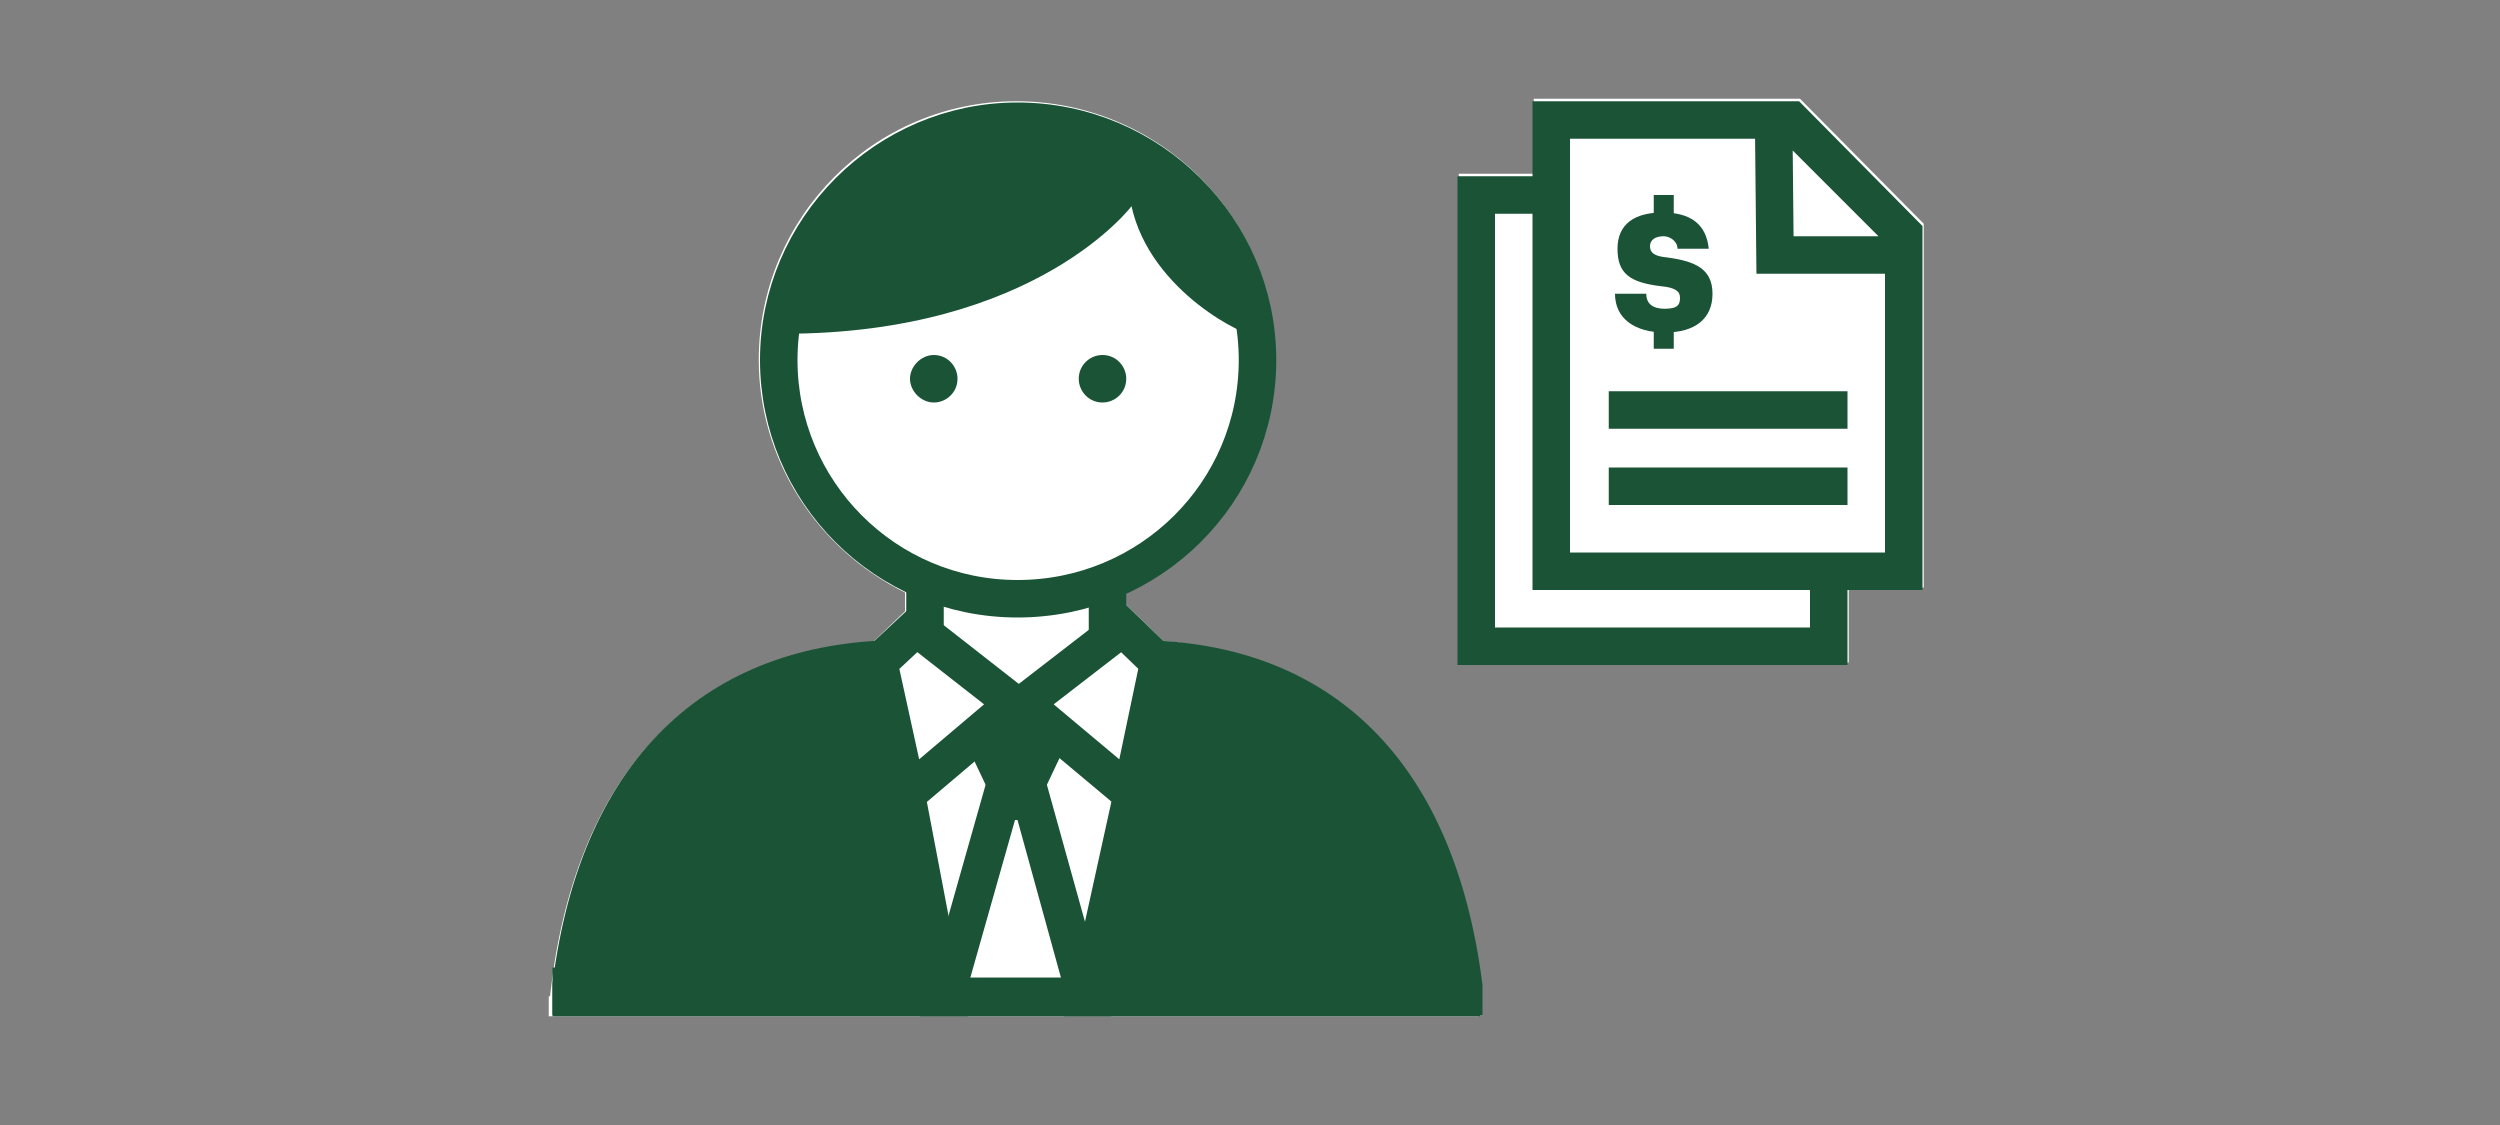 <?xml version="1.0" encoding="UTF-8"?>
<svg id="Layer_1" xmlns="http://www.w3.org/2000/svg" version="1.1" viewBox="0 0 200 90">
  <rect x="0" y="0" width="200" height="90" fill="#808080" stroke="none"/>
  <!-- Generator: Adobe Illustrator 29.5.1, SVG Export Plug-In . SVG Version: 2.1.0 Build 141)  -->
  <defs>
    <style>
      .st0, .st1 {
        fill: none;
      }

      .st2 {
        fill: #fff;
      }

      .st3 {
        fill: #1a5336;
      }

      .st1 {
        stroke: #1a5336;
        stroke-miterlimit: 10;
        stroke-width: 3px;
      }
    </style>
  </defs>
  <g id="FLT_ART_WORKS">
    <polygon class="st2" points="153.9 17.9 153.9 47 147.9 47 147.9 53 116.7 53 116.7 13.9 122.7 13.9 122.7 7.9 144 7.9 153.9 17.9"/>
    <path class="st2" d="M118.5,81.3H43.9v-1.6h.1c1.9-17.4,11.1-27.4,25.8-28.3l2.6-2.5v-1.5c-7.1-3.5-11.7-10.7-11.7-18.6,0-11.4,9.2-20.7,20.6-20.7,11.4,0,20.7,9.2,20.7,20.6,0,8.1-4.7,15.5-12.1,18.8v.7l3.2,3.1c14.4,1.1,23.3,11.1,25.2,28.3h0v1.7Z"/>
    <line class="st0" x1="87.1" y1="52.8" x2="75.4" y2="52.7"/>
    <line class="st1" x1="87.1" y1="52.8" x2="75.4" y2="52.7"/>
    <rect class="st2" x="74" y="42.8" width="14.6" height="20.2"/>
    <rect class="st1" x="74" y="42.8" width="14.6" height="20.2"/>
    <path class="st2" d="M75.4,52.7h-3.1c-14.2,0-24.3,8.1-26.6,26.1,0,.3,0,.6,0,.9h71.4c0-.3,0-.6,0-.8-2.3-18-12.2-26.2-26.4-26.2h-3.3"/>
    <path class="st1" d="M75.4,52.7h-3.1c-14.2,0-24.3,8.1-26.6,26.1,0,.3,0,.6,0,.9h71.4c0-.3,0-.6,0-.8-2.3-18-12.2-26.2-26.4-26.2h-3.3"/>
    <path class="st3" d="M116.8,79c-2.1-16.5-11.6-24.7-23.9-26l-5.9,26.8h29.9c0-.3,0-.6,0-.8Z"/>
    <path class="st1" d="M116.8,79c-2.1-16.5-11.6-24.7-23.9-26l-5.9,26.8h29.9c0-.3,0-.6,0-.8Z"/>
    <path class="st3" d="M45.7,78.9c0,.3,0,.6,0,.9h29.9l-5.1-26.8c-12.3,1.3-22.6,9.4-24.7,25.9Z"/>
    <path class="st1" d="M45.7,78.9c0,.3,0,.6,0,.9h29.9l-5.1-26.8c-12.3,1.3-22.6,9.4-24.7,25.9Z"/>
    <path class="st3" d="M81.2,65.6h.2l3.5,12.7h-7.3l3.6-12.7M78.9,62.6l-5.3,18.7h15.3l-5.2-18.7h-4.8Z"/>
    <polygon class="st3" points="75.4 55.5 87.2 55.5 83.6 63.1 79 63.1 75.4 55.5"/>
    <polygon class="st2" points="81.1 56.3 72.6 63.5 70.3 53 73.3 50.2 81.1 56.3"/>
    <polygon class="st1" points="81.1 56.3 72.6 63.5 70.3 53 73.3 50.2 81.1 56.3"/>
    <polygon class="st2" points="81.9 56.3 90.5 63.5 92.7 53 89.8 50.2 81.9 56.3"/>
    <polygon class="st1" points="81.9 56.3 90.5 63.5 92.7 53 89.8 50.2 81.9 56.3"/>
    <path class="st2" d="M100.6,28.8c0,10.6-8.6,19.1-19.2,19.1s-19.1-8.6-19.1-19.1,8.6-19.1,19.1-19.1c10.6,0,19.2,8.6,19.2,19.1h0Z"/>
    <path class="st1" d="M100.6,28.8c0,10.6-8.6,19.1-19.2,19.1s-19.1-8.6-19.1-19.1,8.6-19.1,19.1-19.1c10.6,0,19.2,8.6,19.2,19.1h0Z"/>
    <path class="st3" d="M76.6,30.3c0,1.1-.9,1.9-1.9,1.9s-1.9-.9-1.9-1.9.9-1.9,1.9-1.9c1.1,0,1.9.9,1.9,1.9Z"/>
    <path class="st3" d="M90.1,30.3c0,1.1-.9,1.9-1.9,1.9-1.1,0-1.9-.9-1.9-1.9,0-1.1.9-1.9,1.9-1.9,0,0,0,0,0,0,1.1,0,1.9.9,1.9,1.9Z"/>
    <path class="st3" d="M90.6,16.4s-7.6,10.3-27.9,10.3c.7-10.3,9.6-18.2,19.9-17.5,9.4.6,16.9,8.1,17.5,17.5,0,.4-8.1-3.2-9.6-10.3Z"/>
    <polyline class="st1" points="146.3 45.7 146.3 51.7 118.1 51.7 118.1 15.6 124.1 15.6"/>
    <polyline class="st1" points="152.3 27.7 152.3 45.7 124.1 45.7 124.1 9.6 143.3 9.6 152.3 18.7 152.3 28.1"/>
    <polygon class="st1" points="142 20.4 141.9 10.4 143.9 10.4 151.9 18.4 151.9 20.4 142 20.4"/>
    <line class="st1" x1="128.7" y1="32.8" x2="147.8" y2="32.8"/>
    <line class="st1" x1="128.7" y1="38.9" x2="147.8" y2="38.9"/>
    <path class="st3" d="M129.2,23.5h2.5c0,.7.4,1.2,1.5,1.2s1.2-.4,1.2-.9-.4-.8-1.5-.9c-2.5-.3-3.5-1-3.5-3s1.4-2.9,3.6-2.9,3.5.9,3.7,2.9h-2.5c0-.6-.6-1-1.1-1,0,0,0,0,0,0-.7,0-1.1.3-1.1.8s.3.8,1.4.9c2.2.3,3.6.9,3.6,2.9s-1.4,3.1-3.8,3.1-4-1.1-4-3.1"/>
    <rect class="st3" x="132.3" y="15.6" width="1.6" height="2.3"/>
    <rect class="st3" x="132.3" y="25.6" width="1.6" height="2.3"/>
  </g>
</svg>